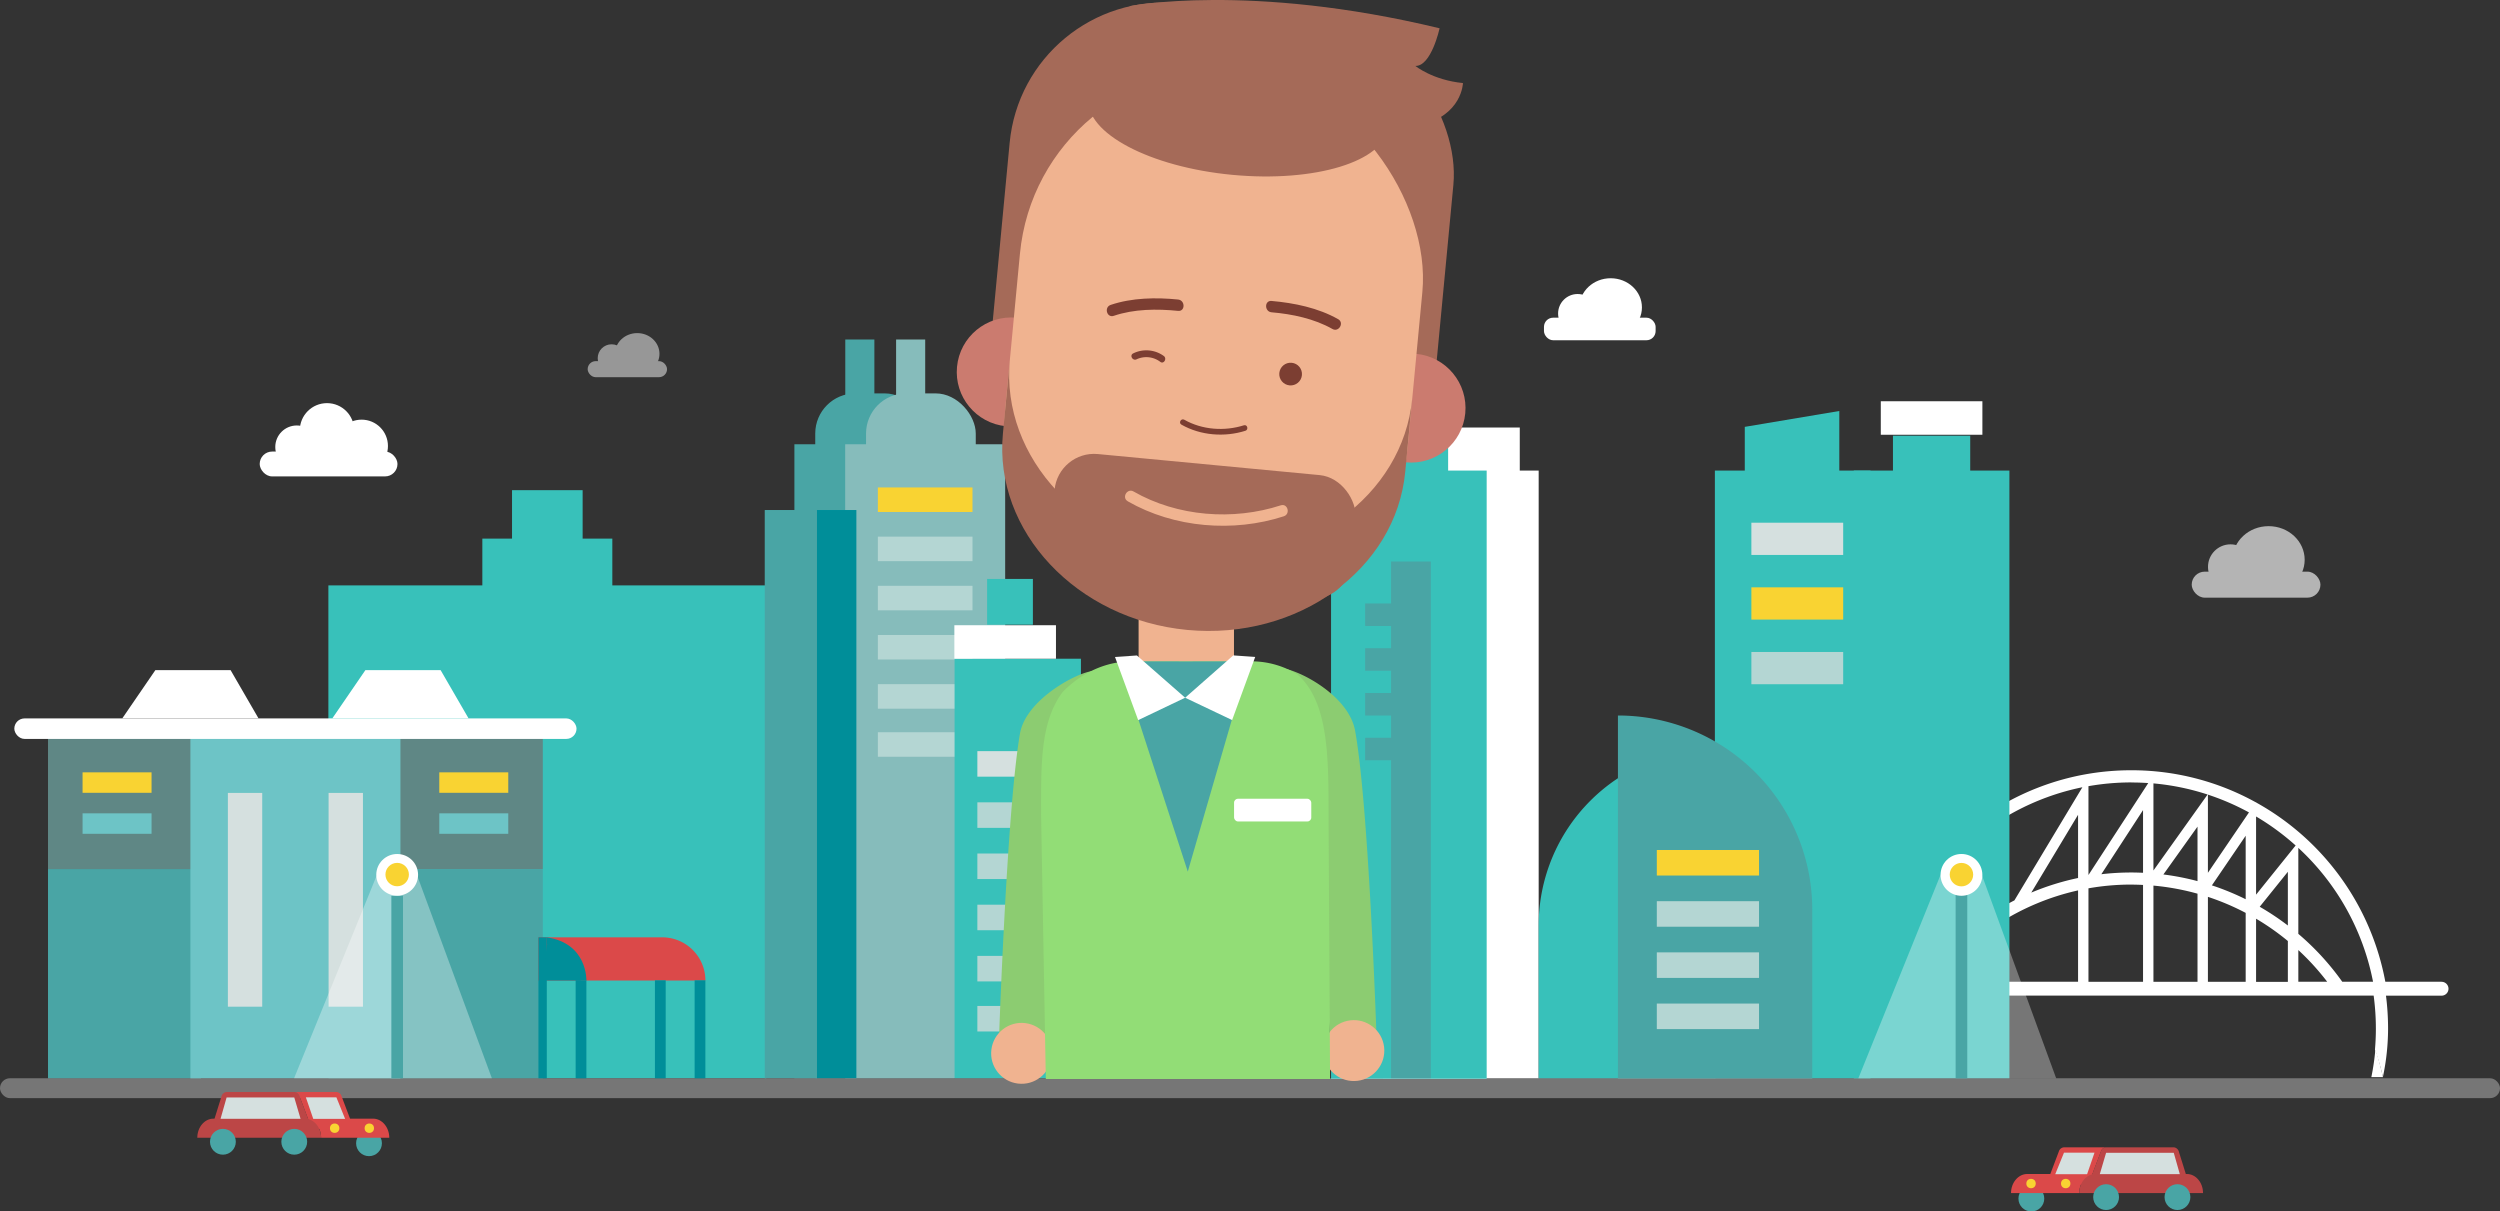 <svg xmlns="http://www.w3.org/2000/svg" viewBox="0 0 1442.45 699.01"><rect x="0" y="0" width="1442.45" height="699.01" fill="#333333" stroke="none"/><defs><style>.cls-1,.cls-14{fill:#fff;}.cls-2{opacity:0.49;}.cls-3{opacity:0.63;}.cls-4{fill:#49a5a5;}.cls-5{fill:#86bcbb;}.cls-6{fill:#38c1ba;}.cls-7{fill:#5f8785;}.cls-8{fill:#6dc4c6;}.cls-9{fill:none;}.cls-10{fill:#f9d332;}.cls-11{fill:#d5e0df;}.cls-12{fill:#b4d6d3;}.cls-13{fill:#008e99;}.cls-14{opacity:0.33;}.cls-15{fill:#db4949;}.cls-16{fill:#bc4646;}.cls-17{fill:#f0b390;}.cls-18{fill:#8ccc71;}.cls-19{fill:#92dd76;}.cls-20{fill:#a56a58;}.cls-21{fill:#cb7b6f;}.cls-22{fill:#7c3e32;}

#cabeca{
    -webkit-animation-name: cabeca;
    -webkit-animation-duration: 800ms;
    -webkit-animation-iteration-count: infinite;
    -webkit-animation-timing-function: linear;
    -webkit-transform-origin: bottom center;
    -webkit-animation-direction: alternate;

    -moz-animation-name: cabeca;
    -moz-animation-duration: 800ms;
    -moz-animation-iteration-count: infinite;
    -moz-animation-timing-function: linear;
    -moz-transform-origin: bottom center;
    -moz-animation-direction: alternate;

    -ms-animation-name: cabeca;
    -ms-animation-duration: 800ms;
    -ms-animation-iteration-count: infinite;
    -ms-animation-timing-function: linear;
    -ms-transform-origin: bottom center;
    -ms-animation-direction: alternate; 

    animation-name: cabeca;
    animation-duration: 800ms;
    animation-iteration-count: infinite;
    animation-timing-function: linear;
    transform-origin: bottom center;
    animation-direction: alternate;
}
@keyframes cabeca{
  0% {transform:  rotate(-4deg);}
  100% {transform:  rotate(0deg);}
}
@-moz-keyframes cabeca{
  0% {-moz-transform:  rotate(-4deg);}
  100% {-moz-transform:  rotate(0deg);}
}
@-webkit-keyframes cabeca {
  0% {-webkit-transform:  rotate(-4deg);}
  100% {-webkit-transform:  rotate(0deg);}
}
@-o-keyframes cabeca {
  0% {-o-transform:  rotate(-4deg);}
  100% {-o-transform:  rotate(0deg);}
}
@-ms-keyframes cabeca {
  0% {-ms-transform:  rotate(-4deg);}
  100% {-ms-transform:  rotate(0deg);}
}

#nuvense {
    -webkit-animation-name: nuveme;
    -webkit-animation-duration: 4000ms;
    -webkit-animation-iteration-count: infinite;
    -webkit-animation-timing-function: linear;
    -webkit-transform-origin: center;
    -webkit-animation-direction: alternate;

    -moz-animation-name: nuveme;
    -moz-animation-duration: 4000ms;
    -moz-animation-iteration-count: infinite;
    -moz-animation-timing-function: linear;
    -moz-transform-origin: center;
    -moz-animation-direction: alternate;

    -ms-animation-name: nuveme;
    -ms-animation-duration: 4000ms;
    -ms-animation-iteration-count: infinite;
    -ms-animation-timing-function: linear;
    -ms-transform-origin: center;
    -ms-animation-direction: alternate; 

    animation-name: nuveme;
    animation-duration: 4000ms;
    animation-iteration-count: infinite;
    animation-timing-function: linear;
    transform-origin: center;
    animation-direction: alternate;
}
@keyframes nuveme{
  0% {transform:  translate(0px,0px);}
  100% {transform:  translate(50px,0px);}
}
@-moz-keyframes nuveme{
  0% {-moz-transform:  translate(0px,0px);}
  100% {-moz-transform:  translate(50px,0px);}
}
@-webkit-keyframes nuveme {
  0% {-webkit-transform:  translate(0px,0px);}
  100% {-webkit-transform:  translate(50px,0px);}
}
@-o-keyframes nuveme {
  0% {-o-transform:  translate(0px,0px);}
  100% {-o-transform:  translate(50px,0px);}
}
@-ms-keyframes nuveme {
  0% {-ms-transform:  translate(0px,0px);}
  100% {-ms-transform:  translate(50px,0px);}
}

#nuvensd {
    -webkit-animation-name: nuvemd;
    -webkit-animation-duration: 4000ms;
    -webkit-animation-iteration-count: infinite;
    -webkit-animation-timing-function: linear;
    -webkit-transform-origin: center;
    -webkit-animation-direction: alternate;

    -moz-animation-name: nuvemd;
    -moz-animation-duration: 4000ms;
    -moz-animation-iteration-count: infinite;
    -moz-animation-timing-function: linear;
    -moz-transform-origin: center;
    -moz-animation-direction: alternate;

    -ms-animation-name: nuvemd;
    -ms-animation-duration: 4000ms;
    -ms-animation-iteration-count: infinite;
    -ms-animation-timing-function: linear;
    -ms-transform-origin: center;
    -ms-animation-direction: alternate; 

    animation-name: nuvemd;
    animation-duration: 4000ms;
    animation-iteration-count: infinite;
    animation-timing-function: linear;
    transform-origin: center;
    animation-direction: alternate;
}
@keyframes nuvemd{
  0% {transform:  translate(0px,0px);}
  100% {transform:  translate(-50px,0px);}
}
@-moz-keyframes nuvemd{
  0% {-moz-transform:  translate(0px,0px);}
  100% {-moz-transform:  translate(-50px,0px);}
}
@-webkit-keyframes nuvemd {
  0% {-webkit-transform:  translate(0px,0px);}
  100% {-webkit-transform:  translate(-50px,0px);}
}
@-o-keyframes nuvemd {
  0% {-o-transform:  translate(0px,0px);}
  100% {-o-transform:  translate(-50px,0px);}
}
@-ms-keyframes nuvemd {
  0% {-ms-transform:  translate(0px,0px);}
  100% {-ms-transform:  translate(-50px,0px);}
}

#carroe {
    -webkit-animation-name: carroe;
    -webkit-animation-duration: 90000ms;
    -webkit-animation-iteration-count: infinite;
    -webkit-animation-timing-function: linear;
    -webkit-transform-origin: center;
    -webkit-animation-direction: normal;

    -moz-animation-name: carroe;
    -moz-animation-duration: 90000ms;
    -moz-animation-iteration-count: infinite;
    -moz-animation-timing-function: linear;
    -moz-transform-origin: center;
    -moz-animation-direction: normal;

    -ms-animation-name: carroe;
    -ms-animation-duration: 90000ms;
    -ms-animation-iteration-count: infinite;
    -ms-animation-timing-function: linear;
    -ms-transform-origin: center;
    -ms-animation-direction: normal; 

    animation-name: carroe;
    animation-duration: 90000ms;
    animation-iteration-count: infinite;
    animation-timing-function: linear;
    transform-origin: center;
    animation-direction: normal;
}
@keyframes carroe{
  0% {transform:  translate(0px,0px);}
  100% {transform:  translate(1000px,0px);}
}
@-moz-keyframes carroe{
  0% {-moz-transform:  translate(0px,0px);}
  100% {-moz-transform:  translate(1000px,0px);}
}
@-webkit-keyframes carroe {
  0% {-webkit-transform:  translate(0px,0px);}
  100% {-webkit-transform:  translate(1000px,0px);}
}
@-o-keyframes carroe {
  0% {-o-transform:  translate(0px,0px);}
  100% {-o-transform:  translate(1000px,0px);}
}
@-ms-keyframes carroe {
  0% {-ms-transform:  translate(0px,0px);}
  100% {-ms-transform:  translate(1000px,0px);}
}

#carrod {
    -webkit-animation-name: carrod;
    -webkit-animation-duration: 90000ms;
    -webkit-animation-iteration-count: infinite;
    -webkit-animation-timing-function: linear;
    -webkit-transform-origin: center;
    -webkit-animation-direction: normal;

    -moz-animation-name: carrod;
    -moz-animation-duration: 90000ms;
    -moz-animation-iteration-count: infinite;
    -moz-animation-timing-function: linear;
    -moz-transform-origin: center;
    -moz-animation-direction: normal;

    -ms-animation-name: carrod;
    -ms-animation-duration: 90000ms;
    -ms-animation-iteration-count: infinite;
    -ms-animation-timing-function: linear;
    -ms-transform-origin: center;
    -ms-animation-direction: normal; 

    animation-name: carrod;
    animation-duration: 90000ms;
    animation-iteration-count: infinite;
    animation-timing-function: linear;
    transform-origin: center;
    animation-direction: normal;
}
@keyframes carrod{
  0% {transform:  translate(0px,0px);}
  100% {transform:  translate(-1000px,0px);}
}
@-moz-keyframes carrod{
  0% {-moz-transform:  translate(0px,0px);}
  100% {-moz-transform:  translate(-1000px,0px);}
}
@-webkit-keyframes carrod {
  0% {-webkit-transform:  translate(0px,0px);}
  100% {-webkit-transform:  translate(-1000px,0px);}
}
@-o-keyframes carrod {
  0% {-o-transform:  translate(0px,0px);}
  100% {-o-transform:  translate(-1000px,0px);}
}
@-ms-keyframes carrod {
  0% {-ms-transform:  translate(0px,0px);}
  100% {-ms-transform:  translate(-1000px,0px);}
}

</style></defs><title>inicio_4</title><g id="Layer_2" data-name="Layer 2"><g id="nuvense"><circle class="cls-1" cx="171.25" cy="257.91" r="12.42"/><circle class="cls-1" cx="188.67" cy="248.29" r="15.69"/><circle class="cls-1" cx="208.64" cy="257.33" r="15.2"/><rect class="cls-1" x="149.84" y="260.54" width="79.5" height="14.34" rx="7.17" ry="7.17"/><g class="cls-2"><circle class="cls-1" cx="352.88" cy="206.67" r="8.02"/><ellipse class="cls-1" cx="367.67" cy="204.15" rx="12.83" ry="11.96"/><rect class="cls-1" x="339.07" y="208.37" width="45.8" height="9.26" rx="4.63" ry="4.63"/></g></g><g id="nuvensd"><g class="cls-3"><circle class="cls-1" cx="1286.97" cy="327.07" r="13"/><ellipse class="cls-1" cx="1308.95" cy="322.98" rx="20.8" ry="19.4"/><rect class="cls-1" x="1264.57" y="329.83" width="74.28" height="15.01" rx="7.51" ry="7.51"/></g><circle class="cls-1" cx="910.26" cy="180.91" r="11.27"/><ellipse class="cls-1" cx="929.32" cy="177.36" rx="18.04" ry="16.82"/><rect class="cls-1" x="890.84" y="183.3" width="64.42" height="13.02" rx="5.29" ry="5.29"/></g><g id="cidade"><rect class="cls-4" x="321.63" y="393.05" width="365.74" height="92.3" transform="translate(943.7 -65.3) rotate(90)"/><rect class="cls-4" x="470.38" y="226.98" width="63.3" height="75.01" rx="23.15" ry="23.15"/><rect class="cls-4" x="487.71" y="195.89" width="16.79" height="48.49"/><rect class="cls-5" x="350.94" y="393.05" width="365.74" height="92.3" transform="translate(973.01 -94.61) rotate(90)"/><rect class="cls-5" x="499.69" y="226.98" width="63.3" height="75.01" rx="23.15" ry="23.15"/><rect class="cls-5" x="517.03" y="195.89" width="16.79" height="48.49"/><polygon class="cls-6" points="609.27 622.07 667.69 622.07 667.69 429.94 609.27 394.07 609.27 622.07"/><rect class="cls-6" x="189.47" y="337.76" width="252.66" height="284.31"/><rect class="cls-7" x="224.96" y="420.42" width="88.23" height="81"/><rect class="cls-7" x="27.7" y="420.42" width="88.23" height="81"/><rect class="cls-4" x="224.96" y="501.42" width="88.23" height="120.65"/><rect class="cls-4" x="27.7" y="501.42" width="88.23" height="120.71"/><rect class="cls-8" x="109.86" y="420.42" width="121.18" height="201.71"/><rect class="cls-1" x="1085.18" y="231.51" width="58.62" height="19.33"/><rect class="cls-6" x="278.3" y="310.77" width="75" height="49.97"/><rect class="cls-6" x="295.43" y="282.82" width="40.74" height="40.74"/><path class="cls-9" d="M382,574.36a142.69,142.69,0,0,1,1.28,19c0,4.1-.18,8.15-.53,12.16a148.44,148.44,0,0,0-14.54-31.19Z"/><path class="cls-1" d="M1370.55,605.36a141.51,141.51,0,0,1-2.33,16.14h6.67A147.81,147.81,0,0,0,1370.55,605.36Z"/><path class="cls-1" d="M1087.52,605.36a147.81,147.81,0,0,0-4.34,16.14h6.67A141.49,141.49,0,0,1,1087.52,605.36Z"/><path class="cls-1" d="M1408.71,566.46h-32.42A149.5,149.5,0,0,0,1301.71,463v-.3l-.15.22a148.11,148.11,0,0,0-71.85-18.5c-73,0-133.83,52.69-146.58,122h7.13a142.46,142.46,0,0,1,111.24-112.2l-39.23,65.29A150.1,150.1,0,0,0,1108,566.46h7.79q-3,3.9-5.68,8h259.44a142.68,142.68,0,0,1,1.28,19c0,4.1-.18,8.15-.53,12.16a125.15,125.15,0,0,1,4.57,15.86,134.89,134.89,0,0,0,3-28,149.84,149.84,0,0,0-1.21-19h32.07a4,4,0,0,0,0-8Zm-84.18-78.63-22.82,28.37V471.09A142.83,142.83,0,0,1,1324.54,487.83ZM1320.05,534a149.61,149.61,0,0,0-16.24-10.82L1320.05,503Zm-24.34-15.16a148.17,148.17,0,0,0-19.49-8l19.49-28.63Zm-27.79-10.45a148,148,0,0,0-19.69-3.84l19.69-27.6Zm-25.43-6.13V452a141,141,0,0,1,31.25,6.42Zm-6,1.32c-2.25-.1-4.51-.17-6.78-.17a149.91,149.91,0,0,0-17.28,1l24.06-37Zm-6.78,6.83c2.27,0,4.53.07,6.78.18v55.9H1205V512.54A142.25,142.25,0,0,1,1229.71,510.38Zm12.78.57a141.07,141.07,0,0,1,25.43,4.66v50.85h-25.43Zm31.43,6.49a141.18,141.18,0,0,1,21.79,9.25v39.77h-21.79Zm27.79,12.6a142.77,142.77,0,0,1,18.34,12.88v23.55h-18.34Zm-27.79-26.48V458.49a141.23,141.23,0,0,1,23.69,10.26Zm-44.21-52.11q4.94,0,9.79.34L1205,504.86V453.6A142.3,142.3,0,0,1,1229.71,451.44ZM1199,470.12v36.47a147.76,147.76,0,0,0-27,8.43Zm0,43.63v52.71h-82.25A142.33,142.33,0,0,1,1199,513.74Zm127.09,52.71v-18.3a143.3,143.3,0,0,1,16.66,18.3h-16.66Zm25.35,0a150.31,150.31,0,0,0-25.35-27.65v-49.6a142,142,0,0,1,43.11,77.25H1351.4Z"/><rect class="cls-1" x="8.26" y="414.51" width="324.38" height="11.83" rx="5.91" ry="5.91"/><polygon class="cls-1" points="149.17 414.51 70.54 414.51 89.65 386.64 133.04 386.64 149.17 414.51"/><polygon class="cls-1" points="270.36 414.51 191.73 414.51 210.83 386.64 254.22 386.64 270.36 414.51"/><rect class="cls-10" x="506.51" y="281.25" width="54.6" height="14.15"/><rect class="cls-11" x="131.48" y="457.5" width="19.82" height="123.34"/><rect class="cls-11" x="189.59" y="457.5" width="19.82" height="123.34"/><rect class="cls-12" x="506.51" y="309.62" width="54.6" height="14.15"/><rect class="cls-10" x="47.64" y="445.63" width="39.8" height="11.8"/><rect class="cls-8" x="47.64" y="469.28" width="39.8" height="11.8"/><rect class="cls-10" x="253.46" y="445.63" width="39.8" height="11.8"/><rect class="cls-8" x="253.46" y="469.28" width="39.8" height="11.8"/><rect class="cls-12" x="506.51" y="338" width="54.6" height="14.15"/><rect class="cls-12" x="506.51" y="366.37" width="54.6" height="14.15"/><rect class="cls-12" x="506.51" y="394.75" width="54.6" height="14.15"/><rect class="cls-12" x="506.51" y="422.49" width="54.6" height="14.15"/><rect class="cls-6" x="989.45" y="271.51" width="89.79" height="350.63"/><rect class="cls-6" x="1069.6" y="271.51" width="89.79" height="350.63"/><polygon class="cls-6" points="1061.24 291.21 1006.7 291.21 1006.7 246.29 1061.24 237.13 1061.24 291.21"/><rect class="cls-1" x="797.99" y="271.51" width="89.79" height="350.63"/><rect class="cls-1" x="824.96" y="246.67" width="51.92" height="25.54"/><rect class="cls-13" x="470.59" y="294.27" width="23.52" height="327.81"/><rect class="cls-4" x="441.24" y="294.27" width="30.14" height="327.81"/><rect class="cls-6" x="767.99" y="271.51" width="89.79" height="351"/><rect class="cls-4" x="802.62" y="323.99" width="22.92" height="298.51"/><polygon class="cls-13" points="666.77 622.07 642.75 622.07 642.75 413.4 666.77 428.15 666.77 622.07"/><rect class="cls-4" x="787.67" y="374.01" width="29.89" height="12.99"/><rect class="cls-4" x="787.67" y="348.18" width="29.89" height="12.99"/><rect class="cls-4" x="787.67" y="399.84" width="29.89" height="12.99"/><rect class="cls-4" x="787.67" y="425.67" width="29.89" height="12.99"/><rect class="cls-6" x="790.96" y="246.67" width="44.58" height="25.54"/><rect class="cls-6" x="1092.2" y="251.4" width="44.58" height="25.54"/><path class="cls-6" d="M989.58,432.16h0a0,0,0,0,1,0,0v190a0,0,0,0,1,0,0H887.78a0,0,0,0,1,0,0V534a101.8,101.8,0,0,1,101.8-101.8Z"/><path class="cls-4" d="M933.51,412.83h0A112.14,112.14,0,0,1,1045.65,525v97.16a0,0,0,0,1,0,0H933.51a0,0,0,0,1,0,0V412.83A0,0,0,0,1,933.51,412.83Z"/><rect class="cls-14" y="622.13" width="1442.45" height="11.48" rx="5.74" ry="5.74"/><rect class="cls-10" x="955.95" y="490.43" width="58.98" height="14.73"/><rect class="cls-12" x="955.95" y="519.97" width="58.98" height="14.73"/><rect class="cls-12" x="955.95" y="549.5" width="58.98" height="14.73"/><rect class="cls-12" x="955.95" y="579.04" width="58.98" height="14.73"/><rect class="cls-6" x="550.77" y="380.07" width="72.9" height="242"/><rect class="cls-1" x="550.65" y="360.74" width="58.62" height="19.33"/><rect class="cls-6" x="569.55" y="334.02" width="26.41" height="26.41" transform="translate(929.98 -235.52) rotate(90)"/><path class="cls-15" d="M382.08,540.82A24.92,24.92,0,0,1,407,565.74H310.66V540.82Z"/><rect class="cls-13" x="377.88" y="565.62" width="6.21" height="56.51" transform="translate(761.97 1187.75) rotate(-180)"/><rect class="cls-13" x="310.66" y="540.82" width="4.82" height="81.31" transform="translate(626.15 1162.95) rotate(-180)"/><rect class="cls-13" x="332.14" y="565.62" width="6.21" height="56.51" transform="translate(670.48 1187.75) rotate(-180)"/><rect class="cls-13" x="400.79" y="565.62" width="6.21" height="56.51" transform="translate(807.78 1187.75) rotate(-180)"/><path class="cls-13" d="M332.14,565.74h6.21s.72-21.49-22.86-24.92v4.27S332.14,548.46,332.14,565.74Z"/><path class="cls-13" d="M313.07,565.74h22.17s-1.48-22-19.76-20.65Z"/><polygon class="cls-14" points="1186.36 622.13 1072.24 622.13 1119.73 504.6 1143.4 504.6 1186.36 622.13"/><rect class="cls-4" x="1128.36" y="516" width="6.71" height="106.13"/><circle class="cls-1" cx="1131.72" cy="504.79" r="12.06"/><circle class="cls-10" cx="1131.72" cy="504.65" r="6.77"/><polygon class="cls-14" points="283.8 622.13 169.68 622.13 217.18 505.56 240.84 505.56 283.8 622.13"/><rect class="cls-4" x="225.81" y="516.93" width="6.71" height="105.2"/><ellipse class="cls-1" cx="229.16" cy="504.76" rx="12.06" ry="12.02"/><ellipse class="cls-10" cx="229.16" cy="504.61" rx="6.77" ry="6.75"/><rect class="cls-12" x="563.92" y="551.53" width="41.95" height="14.73"/><rect class="cls-12" x="563.92" y="580.41" width="41.95" height="14.73"/><rect class="cls-11" x="563.92" y="433.39" width="41.95" height="14.73"/><rect class="cls-12" x="563.92" y="462.93" width="41.95" height="14.73"/><rect class="cls-12" x="563.92" y="492.46" width="41.95" height="14.73"/><rect class="cls-11" x="1010.51" y="301.59" width="52.97" height="18.6"/><rect class="cls-10" x="1010.51" y="338.88" width="52.97" height="18.6"/><rect class="cls-12" x="1010.51" y="376.18" width="52.97" height="18.6"/><rect class="cls-12" x="563.92" y="521.99" width="41.95" height="14.73"/></g><g id="carroe"><circle class="cls-4" cx="212.91" cy="659.63" r="7.45"/><path class="cls-15" d="M175.93,645.44h39.34c5.14,0,9.34,5,9.34,11H185.28C185.28,650.4,181.07,645.44,175.93,645.44Z"/><path class="cls-15" d="M177.74,645.57l-5-13.19a3.31,3.31,0,0,0-3-2.33h24.28a3.31,3.31,0,0,1,3,2.33l5,13.19c1,2.69-.57,5.77-3,5.77H174.77C177.17,651.33,178.75,648.25,177.74,645.57Z"/><path class="cls-16" d="M123.66,645.83l4.12-13.19a3.37,3.37,0,0,1,3.06-2.59h38.94a3.31,3.31,0,0,1,3,2.33l5,13.19c1,2.69-.57,5.77-3,5.77h-48C124.42,651.33,122.83,648.48,123.66,645.83Z"/><path class="cls-16" d="M123.18,645.44h52.75c5.14,0,9.34,5,9.34,11H113.84C113.84,650.4,118,645.44,123.18,645.44Z"/><circle class="cls-4" cx="128.61" cy="658.78" r="7.45"/><circle class="cls-4" cx="169.78" cy="658.78" r="7.45"/><circle class="cls-10" cx="213.09" cy="650.95" r="2.71"/><circle class="cls-10" cx="193.09" cy="650.95" r="2.71"/><polygon class="cls-11" points="173.42 645.53 127.25 645.53 130.75 633.2 169.78 633.2 173.42 645.53"/><polygon class="cls-11" points="199.13 645.58 180.75 645.58 176.48 633.15 194.09 633.15 199.13 645.58"/></g><g id="carrod"><circle class="cls-4" cx="1172.05" cy="691.56" r="7.45"/><path class="cls-15" d="M1209,677.37h-39.34c-5.14,0-9.34,5-9.34,11h39.34C1199.68,682.33,1203.89,677.37,1209,677.37Z"/><path class="cls-15" d="M1207.22,677.5l5-13.19a3.31,3.31,0,0,1,3-2.33h-24.28a3.31,3.31,0,0,0-3,2.33l-5,13.19c-1,2.69.57,5.77,3,5.77h24.28C1207.79,683.26,1206.21,680.18,1207.22,677.5Z"/><path class="cls-16" d="M1261.3,677.75l-4.12-13.19a3.37,3.37,0,0,0-3.06-2.59h-38.94a3.31,3.31,0,0,0-3,2.33l-5,13.19c-1,2.69.57,5.77,3,5.77h48C1260.54,683.26,1262.13,680.41,1261.3,677.75Z"/><path class="cls-16" d="M1261.78,677.37H1209c-5.14,0-9.34,5-9.34,11h71.44C1271.12,682.33,1266.92,677.37,1261.78,677.37Z"/><circle class="cls-4" cx="1256.35" cy="690.71" r="7.45"/><circle class="cls-4" cx="1215.18" cy="690.71" r="7.45"/><circle class="cls-10" cx="1171.87" cy="682.88" r="2.71"/><circle class="cls-10" cx="1191.87" cy="682.88" r="2.71"/><polygon class="cls-11" points="1211.54 677.46 1257.71 677.46 1254.21 665.13 1215.18 665.13 1211.54 677.46"/><polygon class="cls-11" points="1185.83 677.5 1204.21 677.5 1208.48 665.08 1190.87 665.08 1185.83 677.5"/></g><g id="rapaz"><rect class="cls-17" x="656.95" y="356.07" width="55.03" height="55.03"/><rect class="cls-17" x="625.57" y="390.14" width="117.93" height="218.9" rx="12.77" ry="12.77"/><path class="cls-18" d="M588.38,623.36h0a13.23,13.23,0,0,1-12.34-14s4.54-140.11,12.45-186.05c3.55-20.59,35.5-36.59,42.77-36.11l4.12,12.87c7.27.48-19.32,7.9-19.8,15.12L602.48,611.1A13.26,13.26,0,0,1,588.38,623.36Z"/><circle class="cls-17" cx="589.42" cy="607.73" r="17.57" transform="translate(-84.52 1120.13) rotate(-83.12)"/><path class="cls-18" d="M782.25,621.74h0a13.23,13.23,0,0,0,12.32-14s-4.44-140.15-12.67-186c-3.89-21.7-35.55-36.55-42.82-36.06L735,398.49c-7.27.49,19.33,7.87,19.82,15.09l13.34,195.91A13.26,13.26,0,0,0,782.25,621.74Z"/><circle class="cls-17" cx="781.19" cy="606.1" r="17.57" transform="translate(-67.55 98.9) rotate(-6.94)"/><path class="cls-19" d="M600.7,470.61l2.72,151.94c54.84,0,105.95,0,164,0l-.86-149.23c0-36.12.26-68-17.92-84.17a50.43,50.43,0,0,0-26.13-7.57l-70.34,0c-14.35.25-28.18,6.54-39.13,17.8C600.12,416.91,600.68,441,600.7,470.61Z"/><polygon class="cls-4" points="656.71 414.77 685.33 502.91 710.91 414.73 711.66 381.59 684.47 381.64 658.42 381.6 656.71 414.77"/><rect class="cls-1" x="712.03" y="460.87" width="44.55" height="13.1" rx="2.25" ry="2.25"/><polygon class="cls-1" points="643.33 379.06 656.71 415.5 683.8 402.57 655.98 378.19 643.33 379.06"/><polygon class="cls-1" points="724.23 379.04 710.91 415.47 683.8 402.57 711.57 378.15 724.23 379.04"/></g><g id="cabeca"><rect class="cls-20" x="576.6" y="4.87" width="257.17" height="292.65" rx="89.4" ry="89.4" transform="translate(17.43 -65.91) rotate(5.42)"/><circle class="cls-21" cx="583.47" cy="214.61" r="31.45" transform="translate(314.72 775.21) rotate(-84.58)"/><circle class="cls-21" cx="814.1" cy="235.44" r="31.45" transform="translate(502.84 1023.68) rotate(-84.58)"/><rect class="cls-17" x="583.7" y="40.62" width="233.24" height="323.57" rx="116.62" ry="116.62" transform="translate(22.24 -65.23) rotate(5.42)"/><path class="cls-20" d="M689.06,321.21h0c-63.85-6.06-111.73-57-106.4-113.26l-4,42.25C573.31,306.43,621.19,357.4,685,363.46h0c63.85,6.06,120.46-35,125.8-91.24l4-42.25C809.52,286.21,752.91,327.27,689.06,321.21Z"/><rect class="cls-20" x="606.87" y="267.87" width="174.4" height="71.78" rx="22.9" ry="22.9" transform="translate(31.78 -64.18) rotate(5.42)"/><path class="cls-20" d="M651.42,3.6s69.2-13.84,179.2,12.73c0,0-4.79,22-14,21.71,0,0,10,8.17,27.48,9.88,0,0-.42,18.6-24.61,24.28"/><path class="cls-20" d="M800.84,73.39c-1.86,19.74-42.07,32-89.79,27.5s-84.91-24.23-83-44,42.07-32,89.79-27.5S802.7,53.66,800.84,73.39Z"/><path class="cls-22" d="M642.61,182.23c11.77-4,24.94-4.08,37.14-2.86,4.19.42,4.16-6.13,0-6.55-12.71-1.28-26.62-1.05-38.88,3.09-4,1.34-2.26,7.67,1.75,6.32Z"/><path class="cls-22" d="M772.09,184.16c-11.55-6.55-25.37-9.36-38.43-10.52-4.2-.37-4.17,6.18,0,6.55,11.86,1,24.63,3.67,35.12,9.62,3.67,2.08,7-3.58,3.3-5.66Z"/><path class="cls-22" d="M681.64,245c11.08,6.3,24.9,7.35,36.92,3.55,2-.63,1.15-3.8-.87-3.16-11.18,3.54-24.07,2.66-34.39-3.22-1.84-1-3.49,1.79-1.65,2.83Z"/><path class="cls-17" d="M650.72,289.26c26.82,15.35,60.9,18.08,90,8.63,4-1.3,2.28-7.63-1.75-6.32-27.44,8.92-59.6,6.54-84.95-8-3.67-2.1-7,3.56-3.3,5.66Z"/><circle class="cls-22" cx="744.65" cy="215.83" r="6.55" transform="translate(459.46 936.77) rotate(-84.58)"/><path class="cls-22" d="M655.78,207.31a13.33,13.33,0,0,1,13.71,1.49c2,1.49,4-1.92,2-3.4a17.17,17.17,0,0,0-17.68-1.49c-2.26,1.13-.27,4.52,2,3.39Z"/></g></g></svg>